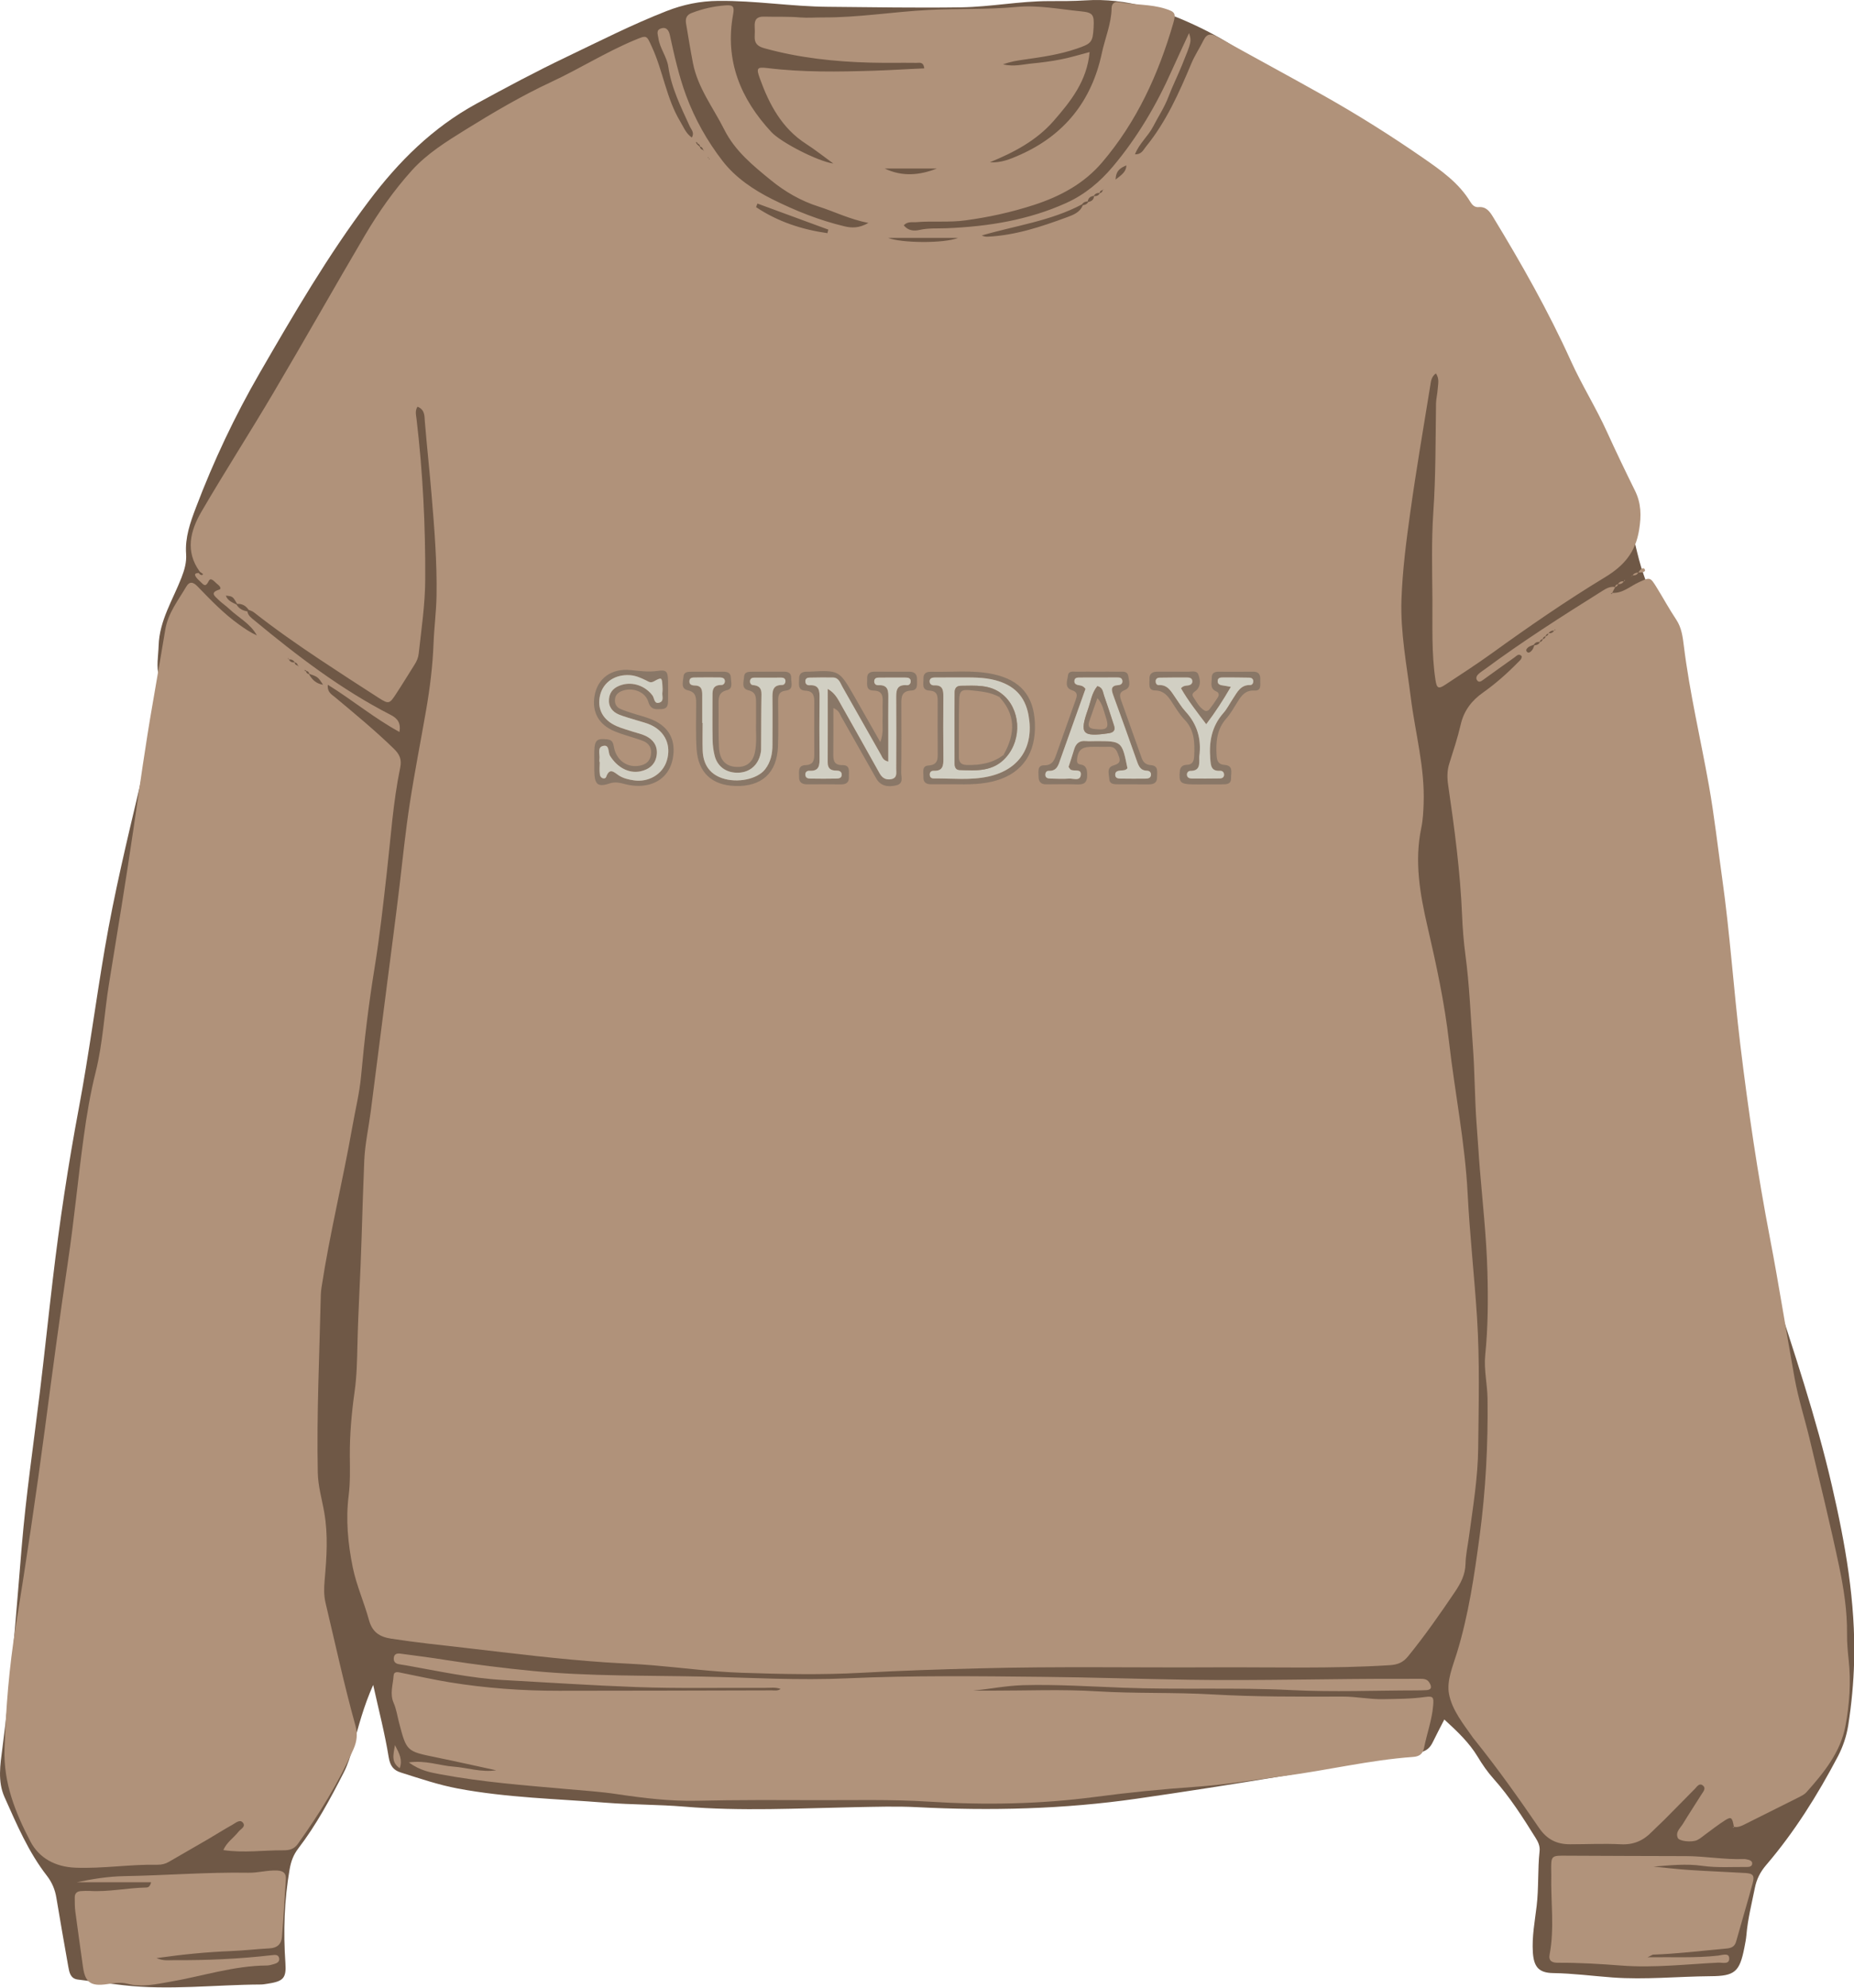 <?xml version="1.0" encoding="UTF-8"?><svg xmlns="http://www.w3.org/2000/svg" xmlns:xlink="http://www.w3.org/1999/xlink" height="187.1" preserveAspectRatio="xMidYMid meet" version="1.0" viewBox="0.0 0.0 174.5 187.1" width="174.5" zoomAndPan="magnify"><defs><clipPath id="a"><path d="M 0 0 L 174.531 0 L 174.531 187.078 L 0 187.078 Z M 0 0"/></clipPath><clipPath id="b"><path d="M 136 54 L 174.531 54 L 174.531 174 L 136 174 Z M 136 54"/></clipPath></defs><g><g clip-path="url(#a)" id="change1_1"><path d="M 135.941 161.859 C 135.516 162.691 135.176 163.328 134.863 163.977 C 134.59 164.539 134.254 164.848 133.555 164.973 C 124.715 166.539 115.863 168.039 106.98 169.316 C 100.133 170.301 93.23 170.469 86.32 170.113 C 84.367 170.012 82.418 170.078 80.465 170.113 C 75.109 170.219 69.758 170.508 64.398 170.062 C 61.957 169.859 59.496 169.887 57.055 169.695 C 52.398 169.328 47.711 169.223 43.102 168.359 C 41.27 168.016 39.504 167.41 37.73 166.852 C 37.023 166.629 36.715 166.219 36.582 165.398 C 36.223 163.184 35.656 161.008 35.125 158.605 C 34.223 160.621 33.723 162.547 33.211 164.465 C 32.988 165.305 32.734 166.117 32.336 166.887 C 31.074 169.355 29.762 171.797 28.07 174.004 C 27.613 174.602 27.387 175.223 27.258 175.969 C 26.75 178.898 26.66 181.828 26.863 184.789 C 26.961 186.215 26.664 186.504 25.211 186.727 C 24.984 186.762 24.762 186.805 24.535 186.805 C 20.227 186.828 15.918 187.367 11.609 186.871 C 10.176 186.707 8.738 186.527 7.309 186.336 C 6.617 186.242 6.523 185.652 6.426 185.117 C 6.047 182.973 5.668 180.828 5.312 178.676 C 5.188 177.891 4.902 177.199 4.418 176.574 C 2.668 174.324 1.57 171.723 0.422 169.156 C -0.234 167.688 0.023 166.098 0.223 164.578 C 1.047 158.27 1.516 151.934 2.043 145.598 C 2.449 140.754 3.156 135.945 3.742 131.125 C 4.176 127.566 4.547 123.996 4.969 120.434 C 5.605 115.023 6.418 109.641 7.426 104.277 C 8.363 99.285 9.016 94.234 9.875 89.223 C 10.75 84.117 11.957 79.082 13.152 74.047 C 13.895 70.902 14.316 67.707 14.988 64.555 C 15.043 64.301 15.047 64.004 14.977 63.754 C 14.691 62.762 14.898 61.773 14.93 60.777 C 15 58.418 16.27 56.469 17.082 54.371 C 17.367 53.633 17.57 52.938 17.516 52.137 C 17.406 50.602 17.906 49.184 18.441 47.777 C 20.105 43.395 22.094 39.172 24.441 35.113 C 27.648 29.566 30.867 24.035 34.73 18.91 C 37.52 15.203 40.719 12.012 44.848 9.758 C 47.637 8.234 50.438 6.738 53.305 5.367 C 56.418 3.879 59.492 2.312 62.711 1.051 C 64.297 0.43 65.883 0.098 67.602 0.082 C 71.062 0.047 74.48 0.613 77.93 0.641 C 82.105 0.676 86.285 0.754 90.465 0.691 C 93.23 0.648 95.969 0.105 98.746 0.102 C 99.883 0.102 101.02 0.109 102.152 0.035 C 106.043 -0.215 109.59 0.969 113.02 2.633 C 115.902 4.031 118.496 5.867 120.859 8.012 C 123.723 10.613 126.77 12.965 129.879 15.258 C 133.273 17.762 136.656 20.301 139.461 23.504 C 140.48 24.668 141.465 25.867 142.32 27.145 C 144.949 31.07 147.531 35.039 149.453 39.367 C 150.777 42.355 151.93 45.422 153.105 48.473 C 153.805 50.293 154.039 52.254 154.703 54.098 C 155.473 56.23 156.07 58.426 156.738 60.598 C 157.512 63.125 157.836 65.738 158.195 68.352 C 158.766 72.539 159.711 76.656 160.707 80.762 C 161.543 84.203 162.402 87.648 162.855 91.164 C 163.375 95.215 163.82 99.277 163.91 103.371 C 164.047 109.348 164.953 115.191 166.797 120.91 C 168.82 127.176 170.938 133.422 172.418 139.84 C 173.676 145.281 174.66 150.789 174.512 156.422 C 174.457 158.418 174.27 160.41 173.961 162.387 C 173.797 163.422 173.465 164.414 172.977 165.348 C 171.066 168.973 168.902 172.438 166.234 175.559 C 165.68 176.203 165.332 176.891 165.168 177.719 C 164.875 179.188 164.5 180.641 164.375 182.141 C 164.34 182.547 164.258 182.949 164.18 183.348 C 163.734 185.609 163.285 186.012 161.008 186.023 C 157.922 186.047 154.844 186.371 151.75 186.141 C 149.895 186.004 148.051 185.758 146.184 185.73 C 144.82 185.711 144.363 185.137 144.273 183.77 C 144.18 182.305 144.457 180.867 144.629 179.43 C 144.836 177.707 144.719 175.977 144.906 174.262 C 144.961 173.773 144.766 173.371 144.52 172.984 C 143.32 171.059 142.102 169.145 140.582 167.445 C 140.004 166.801 139.516 166.09 139.07 165.348 C 138.285 164.051 137.211 163.023 135.941 161.859" fill="#6f5846"/></g><g id="change2_2"><path d="M 106.02 15.57 C 105.488 15.785 105.023 16.047 105.004 16.902 C 105.566 16.461 105.992 16.184 106.02 15.57 Z M 83.27 15.863 C 84.926 16.656 86.559 16.5 88.18 15.863 C 86.543 15.863 84.906 15.863 83.27 15.863 Z M 83.59 22.391 C 84.785 22.883 88.871 22.934 90.176 22.391 C 87.832 22.391 85.758 22.391 83.59 22.391 Z M 77.879 21.949 C 77.906 21.84 77.934 21.727 77.961 21.613 C 75.738 20.797 73.512 19.977 71.289 19.16 C 71.246 19.273 71.207 19.387 71.164 19.5 C 73.199 20.863 75.465 21.605 77.879 21.949 Z M 103.785 17.914 C 103.824 17.871 103.867 17.832 103.91 17.789 C 103.863 17.824 103.812 17.859 103.766 17.895 C 103.617 17.93 103.52 18.012 103.492 18.164 C 103.258 18.152 103.07 18.227 102.949 18.438 C 102.637 18.477 102.43 18.629 102.379 18.957 C 102.156 18.965 101.969 19.043 101.844 19.234 C 98.891 20.809 95.574 21.238 92.406 22.164 C 92.605 22.262 92.781 22.289 92.957 22.281 C 95.574 22.156 98.023 21.336 100.445 20.441 C 100.992 20.238 101.66 19.996 101.91 19.32 C 102.129 19.293 102.312 19.215 102.426 19.012 C 102.734 18.957 102.945 18.805 102.973 18.465 C 103.203 18.473 103.402 18.41 103.512 18.184 C 103.66 18.152 103.758 18.07 103.785 17.914 Z M 66.145 14.105 C 66.188 14.141 66.23 14.18 66.277 14.219 C 66.242 14.172 66.207 14.121 66.176 14.074 C 66.137 13.93 66.051 13.832 65.902 13.801 C 65.879 13.652 65.793 13.559 65.656 13.504 C 65.629 13.395 65.574 13.359 65.492 13.391 C 65.523 13.449 65.559 13.508 65.594 13.566 C 65.688 13.652 65.781 13.738 65.875 13.824 C 65.91 13.973 65.992 14.07 66.145 14.105 Z M 27.988 62.641 C 28.035 62.672 28.086 62.707 28.133 62.742 C 28.098 62.695 28.059 62.648 28.023 62.605 C 27.98 62.457 27.879 62.379 27.734 62.344 C 27.613 62.125 27.422 62.055 27.184 62.078 C 27.176 62.043 27.172 62.004 27.152 61.977 C 27.141 61.961 27.102 61.961 27.074 61.953 C 27.113 61.996 27.148 62.035 27.184 62.074 C 27.297 62.297 27.488 62.375 27.727 62.355 C 27.742 62.512 27.844 62.598 27.988 62.641 Z M 28.805 63.184 C 28.828 63.34 28.926 63.426 29.078 63.453 C 29.359 63.945 29.707 64.344 30.41 64.457 C 29.922 63.719 29.922 63.719 29.105 63.426 C 29.082 63.27 28.984 63.184 28.836 63.152 C 28.781 63.117 28.73 63.086 28.68 63.051 C 28.656 63.137 28.699 63.18 28.805 63.184 Z M 66.711 14.895 C 66.754 15.008 66.789 15.023 66.797 14.945 C 66.797 14.938 66.73 14.922 66.695 14.91 C 66.68 14.785 66.652 14.762 66.617 14.836 C 66.613 14.84 66.68 14.875 66.711 14.895 Z M 23.285 57.551 C 23.344 57.949 23.66 58.164 23.934 58.391 C 27.961 61.727 32.102 64.898 36.777 67.297 C 37.414 67.625 37.742 68.047 37.598 68.902 C 35.219 67.605 33.203 65.914 30.855 64.457 C 30.789 65.168 31.219 65.367 31.531 65.629 C 33.41 67.203 35.305 68.758 37.062 70.473 C 37.598 70.992 37.832 71.465 37.668 72.258 C 36.996 75.504 36.785 78.812 36.41 82.102 C 36.07 85.121 35.738 88.141 35.25 91.141 C 34.703 94.496 34.297 97.875 33.988 101.262 C 33.84 102.891 33.441 104.48 33.16 106.086 C 32.273 111.137 31.035 116.117 30.262 121.188 C 30.23 121.414 30.199 121.641 30.195 121.867 C 30.07 127.449 29.797 133.031 29.91 138.621 C 29.934 139.902 30.305 141.129 30.52 142.375 C 30.895 144.512 30.742 146.633 30.555 148.754 C 30.492 149.488 30.473 150.18 30.645 150.902 C 31.562 154.746 32.391 158.609 33.449 162.414 C 33.672 163.207 33.602 163.91 33.273 164.645 C 31.863 167.816 30.051 170.742 28.039 173.562 C 27.66 174.094 27.199 174.176 26.637 174.172 C 24.789 174.16 22.949 174.438 21.023 174.152 C 21.32 173.434 21.988 173.004 22.453 172.418 C 22.652 172.164 23.176 171.941 22.855 171.562 C 22.57 171.227 22.18 171.598 21.883 171.762 C 21.051 172.227 20.246 172.738 19.422 173.219 C 18.246 173.906 17.066 174.582 15.887 175.262 C 15.562 175.449 15.219 175.535 14.844 175.531 C 12.258 175.48 9.688 175.91 7.094 175.809 C 5.199 175.734 3.676 174.906 2.852 173.324 C 1.449 170.629 0.324 167.844 0.426 164.645 C 0.551 160.777 0.859 156.957 1.473 153.137 C 2.477 146.914 3.41 140.68 4.234 134.43 C 4.922 129.211 5.617 124 6.391 118.797 C 6.973 114.895 7.336 110.961 7.875 107.055 C 8.156 104.988 8.5 102.918 9.008 100.898 C 9.691 98.152 9.812 95.336 10.266 92.562 C 11.055 87.727 11.848 82.895 12.559 78.047 C 13.137 74.098 13.684 70.145 14.371 66.215 C 14.777 63.891 15.168 61.562 15.562 59.238 C 15.82 57.707 16.77 56.52 17.523 55.234 C 17.852 54.672 18.207 54.801 18.598 55.207 C 19.832 56.48 21.055 57.762 22.508 58.797 C 23.035 59.176 23.574 59.543 24.18 59.812 C 23.559 58.688 22.438 58.137 21.57 57.312 C 21.242 57 20.852 56.754 20.535 56.43 C 20.242 56.133 19.715 55.789 20.617 55.508 C 20.914 55.418 20.637 55.117 20.477 55 C 20.219 54.816 19.855 54.266 19.645 54.695 C 19.355 55.281 19.199 55.09 18.91 54.805 C 18.719 54.617 18.488 54.434 18.383 54.199 C 18.273 53.957 18.535 53.953 18.707 53.934 C 18.781 54.051 18.871 54.145 19.023 54.129 C 19.059 54.125 19.082 54.066 19.113 54.035 C 19.008 53.961 18.906 53.887 18.805 53.816 C 17.402 51.891 17.918 49.949 18.965 48.156 C 21.16 44.391 23.523 40.723 25.738 36.969 C 28.648 32.043 31.457 27.059 34.359 22.129 C 35.629 19.977 37.074 17.922 38.742 16.066 C 40.172 14.473 42.012 13.328 43.824 12.203 C 46.445 10.578 49.105 9.012 51.91 7.703 C 54.543 6.477 57.012 4.914 59.699 3.789 C 60.91 3.285 60.84 3.289 61.367 4.438 C 62.41 6.707 62.715 9.254 64.016 11.422 C 64.336 11.953 64.551 12.559 65.117 12.949 C 65.387 12.484 65.062 12.203 64.926 11.902 C 64.098 10.086 63.195 8.301 62.902 6.285 C 62.766 5.336 62.102 4.555 61.969 3.594 C 61.918 3.238 61.723 2.832 62.219 2.676 C 62.754 2.5 62.961 2.902 63.051 3.32 C 63.469 5.23 63.891 7.133 64.57 8.973 C 65.395 11.207 66.559 13.27 68 15.141 C 69.234 16.742 70.945 17.883 72.723 18.77 C 74.871 19.84 77.113 20.738 79.469 21.301 C 80.148 21.461 80.801 21.504 81.738 20.988 C 79.941 20.633 78.547 19.922 77.078 19.453 C 75.395 18.922 73.898 18.055 72.57 16.973 C 70.891 15.602 69.18 14.219 68.172 12.203 C 67.137 10.145 65.68 8.281 65.223 5.949 C 64.98 4.703 64.781 3.449 64.57 2.199 C 64.5 1.758 64.605 1.414 65.09 1.227 C 66.113 0.832 67.176 0.586 68.262 0.508 C 69.016 0.449 69.137 0.617 69 1.355 C 68.207 5.699 69.695 9.301 72.605 12.434 C 73.508 13.406 76.965 15.184 78.434 15.395 C 77.461 14.688 76.711 14.086 75.902 13.566 C 73.586 12.086 72.395 9.824 71.504 7.348 C 71.164 6.406 71.266 6.293 72.207 6.406 C 75.555 6.816 78.918 6.762 82.273 6.656 C 83.832 6.609 85.406 6.5 86.992 6.438 C 86.918 5.777 86.52 5.922 86.25 5.918 C 84.797 5.898 83.34 5.934 81.891 5.895 C 78.527 5.805 75.199 5.445 71.945 4.543 C 71.305 4.367 71 4.078 71.031 3.426 C 71.047 3.109 71.047 2.789 71.031 2.473 C 70.996 1.852 71.25 1.547 71.902 1.566 C 73.035 1.598 74.176 1.543 75.305 1.641 C 76.035 1.699 76.746 1.637 77.465 1.641 C 80.785 1.66 84.062 1.109 87.371 0.938 C 90.141 0.793 92.918 0.918 95.668 0.656 C 97.738 0.461 99.719 0.871 101.734 1.066 C 102.891 1.18 102.992 1.395 102.93 2.582 C 102.855 3.977 102.727 4.105 101.363 4.574 C 99.723 5.141 98.016 5.379 96.312 5.621 C 95.73 5.707 95.16 5.785 94.398 6.062 C 95.465 6.301 96.301 6.051 97.152 5.973 C 98.055 5.887 98.957 5.766 99.844 5.594 C 100.719 5.426 101.574 5.156 102.555 4.902 C 102.309 7.637 100.766 9.547 99.168 11.383 C 97.559 13.227 95.426 14.352 93.168 15.273 C 94.203 15.352 95.102 14.973 95.984 14.582 C 100.191 12.719 102.75 9.492 103.703 5.016 C 104.004 3.598 104.602 2.242 104.625 0.766 C 104.633 0.285 104.961 0.125 105.367 0.203 C 106.793 0.477 108.273 0.379 109.672 0.82 C 110.598 1.113 110.699 1.246 110.43 2.18 C 109.039 6.98 106.996 11.461 103.727 15.293 C 102.031 17.281 99.805 18.48 97.348 19.281 C 95.227 19.973 93.066 20.449 90.852 20.746 C 89.309 20.957 87.77 20.781 86.23 20.914 C 85.848 20.945 85.422 20.82 85.062 21.211 C 85.492 21.738 86.039 21.758 86.559 21.641 C 87.414 21.453 88.273 21.52 89.133 21.484 C 93.012 21.32 96.785 20.723 100.367 19.102 C 102.117 18.305 103.516 17.133 104.727 15.699 C 107.055 12.938 108.867 9.852 110.328 6.555 C 110.82 5.453 111.34 4.363 111.914 3.117 C 112.152 3.891 112.16 3.895 111.25 6.133 C 110.84 7.141 110.352 8.117 109.965 9.137 C 109.59 10.121 109.008 10.992 108.531 11.918 C 108.066 12.816 107.234 13.492 106.824 14.523 C 107.453 14.547 107.605 14.113 107.844 13.82 C 109.762 11.469 110.98 8.727 112.137 5.961 C 112.457 5.199 112.918 4.523 113.277 3.789 C 113.598 3.133 114.004 3.145 114.598 3.477 C 117.926 5.336 121.285 7.141 124.609 9.012 C 127.812 10.816 130.926 12.777 133.949 14.871 C 135.621 16.031 137.312 17.211 138.398 19.016 C 138.574 19.301 138.805 19.527 139.16 19.496 C 139.883 19.434 140.215 19.91 140.531 20.43 C 143.199 24.816 145.73 29.285 147.848 33.965 C 148.879 36.246 150.215 38.367 151.246 40.645 C 152.094 42.504 152.977 44.348 153.883 46.18 C 154.477 47.375 154.488 48.547 154.277 49.867 C 153.938 51.973 152.875 53.242 151.055 54.344 C 147.41 56.555 143.891 58.984 140.43 61.484 C 138.992 62.523 137.504 63.48 136.027 64.457 C 135.379 64.887 135.227 64.789 135.105 63.988 C 134.723 61.461 134.84 58.91 134.82 56.371 C 134.797 53.645 134.723 50.91 134.906 48.195 C 135.141 44.789 135.109 41.391 135.16 37.984 C 135.168 37.535 135.289 37.086 135.316 36.637 C 135.344 36.164 135.504 35.668 135.148 35.148 C 134.715 35.469 134.684 35.887 134.625 36.258 C 133.98 40.242 133.297 44.219 132.738 48.215 C 132.355 50.949 132 53.707 131.906 56.465 C 131.805 59.551 132.398 62.602 132.785 65.664 C 133.199 68.988 134.121 72.25 133.992 75.645 C 133.965 76.418 133.93 77.18 133.77 77.941 C 133.113 81.09 133.648 84.152 134.359 87.23 C 135.188 90.809 135.965 94.41 136.383 98.062 C 136.93 102.836 137.891 107.559 138.137 112.371 C 138.336 116.262 138.77 120.141 139.02 124.031 C 139.281 128.125 139.172 132.203 139.129 136.285 C 139.102 139.094 138.633 141.887 138.258 144.672 C 138.141 145.523 137.953 146.379 137.934 147.234 C 137.906 148.246 137.48 149.043 136.938 149.848 C 135.539 151.922 134.113 153.965 132.535 155.906 C 132.059 156.496 131.551 156.699 130.812 156.746 C 125.367 157.094 119.914 156.922 114.469 156.949 C 107.02 156.992 99.566 156.848 92.121 157.047 C 88.457 157.141 84.785 157.258 81.117 157.461 C 77.359 157.672 73.578 157.59 69.809 157.461 C 67.008 157.367 64.219 156.988 61.418 156.754 C 59.926 156.629 58.43 156.578 56.938 156.477 C 52.594 156.184 48.281 155.637 43.961 155.137 C 41.578 154.863 39.191 154.617 36.816 154.25 C 35.707 154.078 35.035 153.625 34.723 152.484 C 34.27 150.824 33.551 149.238 33.203 147.543 C 32.75 145.305 32.531 143.07 32.816 140.781 C 32.969 139.57 32.938 138.332 32.926 137.105 C 32.91 135.055 33.09 133.027 33.375 131 C 33.578 129.562 33.609 128.098 33.641 126.656 C 33.715 123.297 33.934 119.941 34.031 116.586 C 34.102 114.137 34.188 111.684 34.285 109.238 C 34.352 107.703 34.691 106.184 34.891 104.652 C 35.426 100.52 35.953 96.379 36.48 92.242 C 36.859 89.277 37.258 86.312 37.609 83.34 C 37.91 80.773 38.172 78.211 38.566 75.652 C 39.02 72.691 39.602 69.754 40.113 66.805 C 40.469 64.746 40.723 62.676 40.805 60.59 C 40.859 59.094 41.059 57.609 41.086 56.109 C 41.141 52.922 40.887 49.766 40.621 46.598 C 40.43 44.293 40.176 41.992 39.988 39.688 C 39.941 39.16 40.012 38.578 39.297 38.281 C 39.051 38.652 39.156 39.055 39.203 39.43 C 39.797 44.434 40.047 49.461 40.023 54.5 C 40.016 56.871 39.664 59.203 39.406 61.547 C 39.363 61.918 39.219 62.246 39.023 62.555 C 38.441 63.477 37.875 64.41 37.277 65.32 C 36.668 66.258 36.586 66.293 35.676 65.715 C 33.801 64.52 31.941 63.297 30.086 62.07 C 27.969 60.664 25.887 59.203 23.887 57.633 C 23.75 57.523 23.562 57.477 23.398 57.402 C 23.141 57.023 22.789 56.816 22.32 56.844 C 21.906 56.137 21.906 56.137 21.254 56.066 C 21.434 56.559 21.871 56.711 22.266 56.91 C 22.496 57.305 22.855 57.48 23.285 57.551" fill="#b0927a"/></g><g clip-path="url(#b)" id="change2_1"><path d="M 145.207 60.172 C 145.352 60.137 145.449 60.051 145.48 59.898 C 145.633 59.863 145.723 59.77 145.742 59.613 C 145.973 59.625 146.164 59.559 146.285 59.344 C 146.414 59.301 146.438 59.266 146.344 59.246 C 146.336 59.246 146.316 59.32 146.301 59.359 C 146.07 59.348 145.871 59.406 145.754 59.629 C 145.609 59.66 145.512 59.742 145.469 59.891 C 145.324 59.926 145.227 60.012 145.199 60.164 C 145.047 60.191 144.949 60.273 144.922 60.434 C 144.684 60.398 144.492 60.477 144.367 60.688 C 144.207 60.754 144.039 60.801 143.895 60.891 C 143.75 60.98 143.582 61.168 143.68 61.309 C 143.859 61.566 144.066 61.359 144.195 61.207 C 144.305 61.082 144.348 60.902 144.414 60.746 C 144.641 60.73 144.828 60.66 144.934 60.445 C 145.074 60.402 145.172 60.316 145.207 60.172 Z M 163.199 171.969 C 163.039 171.07 162.949 170.984 162.383 171.336 C 161.73 171.746 161.125 172.23 160.5 172.684 C 160.242 172.867 160.004 173.094 159.719 173.219 C 159.195 173.449 158.047 173.316 157.914 173.004 C 157.676 172.445 158.152 172.086 158.395 171.684 C 158.961 170.75 159.562 169.844 160.141 168.918 C 160.301 168.66 160.605 168.348 160.281 168.078 C 159.938 167.793 159.719 168.188 159.512 168.398 C 158.551 169.363 157.602 170.34 156.641 171.305 C 156.254 171.691 155.844 172.055 155.465 172.441 C 154.664 173.27 153.742 173.668 152.551 173.605 C 150.965 173.523 149.371 173.605 147.781 173.605 C 146.531 173.605 145.613 173.172 144.844 172.047 C 142.926 169.238 140.953 166.461 138.82 163.805 C 138.766 163.734 138.703 163.668 138.652 163.594 C 137.738 162.285 136.664 160.98 136.379 159.441 C 136.152 158.199 136.738 156.855 137.121 155.605 C 138.23 151.988 138.77 148.277 139.27 144.535 C 139.84 140.246 140.062 135.961 140.008 131.645 C 139.988 130.277 139.656 128.926 139.789 127.57 C 140.055 124.945 140.07 122.32 139.996 119.691 C 139.906 116.473 139.551 113.273 139.285 110.066 C 139.172 108.711 139.102 107.352 138.992 105.996 C 138.797 103.512 138.816 101.008 138.629 98.52 C 138.414 95.625 138.309 92.727 137.922 89.848 C 137.762 88.637 137.664 87.41 137.613 86.188 C 137.445 82.059 136.895 77.973 136.301 73.891 C 136.199 73.203 136.199 72.543 136.41 71.871 C 136.793 70.66 137.195 69.449 137.48 68.215 C 137.781 66.895 138.512 65.945 139.594 65.184 C 140.781 64.344 141.867 63.379 142.887 62.336 C 143.039 62.176 143.242 62.047 143.223 61.77 C 142.945 61.465 142.742 61.746 142.543 61.883 C 141.543 62.59 140.551 63.309 139.555 64.023 C 139.41 64.129 139.23 64.246 139.074 64.094 C 138.871 63.895 138.957 63.652 139.117 63.488 C 139.305 63.293 139.543 63.152 139.762 62.992 C 143.27 60.398 146.938 58.051 150.633 55.738 C 151.055 55.477 151.465 55.168 152.012 55.254 C 152.012 55.254 152.02 55.262 152.02 55.262 C 151.93 55.441 151.836 55.621 151.742 55.805 C 151.613 55.855 151.602 55.898 151.703 55.922 C 151.711 55.922 151.734 55.848 151.746 55.809 C 152.73 55.863 153.426 55.188 154.234 54.816 C 155.305 54.324 155.305 54.289 155.934 55.309 C 156.555 56.312 157.117 57.352 157.773 58.332 C 158.277 59.094 158.379 59.953 158.484 60.793 C 159.031 65.211 160.059 69.535 160.84 73.91 C 161.355 76.809 161.68 79.738 162.09 82.652 C 162.824 87.859 163.168 93.105 163.797 98.324 C 164.535 104.438 165.434 110.531 166.598 116.59 C 167.434 120.945 168.117 125.344 168.906 129.711 C 169.258 131.672 169.879 133.582 170.34 135.52 C 171.281 139.492 172.262 143.457 173.102 147.449 C 173.535 149.527 173.867 151.645 173.844 153.789 C 173.836 154.605 173.906 155.414 173.996 156.23 C 174.227 158.316 174.074 160.426 173.695 162.461 C 173.234 164.938 171.66 166.879 170.012 168.719 C 169.809 168.941 169.492 169.082 169.211 169.227 C 167.555 170.062 165.887 170.891 164.223 171.723 C 163.898 171.887 163.57 172.047 163.188 171.957 L 163.199 171.969" fill="#b0927a"/></g><g id="change3_1"><path d="M 91.582 159.145 C 92.16 159.145 92.734 159.141 93.312 159.145 C 96.629 159.148 99.953 159.004 103.254 159.207 C 106.883 159.43 110.516 159.289 114.137 159.5 C 118.223 159.734 122.305 159.711 126.387 159.703 C 127.664 159.699 128.91 159.973 130.188 159.945 C 131.504 159.922 132.812 159.926 134.121 159.742 C 134.91 159.637 134.953 159.762 134.891 160.535 C 134.781 161.902 134.297 163.188 134.035 164.523 C 133.918 165.113 133.582 165.34 133 165.383 C 128.922 165.676 124.945 166.641 120.902 167.172 C 118.117 167.539 115.348 168 112.539 168.195 C 109.379 168.414 106.223 168.73 103.074 169.148 C 97.891 169.832 92.688 169.926 87.457 169.594 C 83.883 169.363 80.285 169.465 76.699 169.453 C 73.02 169.441 69.34 169.422 65.664 169.508 C 63.105 169.566 60.594 169.262 58.082 168.887 C 56.512 168.648 54.93 168.555 53.352 168.41 C 49.383 168.055 45.402 167.758 41.477 167.023 C 40.535 166.848 39.547 166.684 38.48 165.898 C 40.098 165.68 41.359 166.199 42.652 166.293 C 43.996 166.395 45.305 166.855 46.699 166.641 C 44.809 166.234 42.926 165.805 41.031 165.418 C 38.266 164.852 38.266 164.867 37.555 162.137 C 37.395 161.52 37.301 160.875 37.051 160.301 C 36.672 159.434 36.988 158.605 37.043 157.766 C 37.07 157.281 37.457 157.402 37.77 157.465 C 39.281 157.766 40.785 158.105 42.305 158.355 C 45.711 158.91 49.145 159.16 52.598 159.156 C 59.273 159.152 65.949 159.137 72.625 159.117 C 72.891 159.117 73.172 159.191 73.477 158.984 C 72.965 158.797 72.48 158.887 72.008 158.883 C 67.965 158.859 63.922 158.953 59.883 158.805 C 55.719 158.652 51.559 158.375 47.398 158.145 C 44.246 157.969 41.211 157.289 38.137 156.75 C 37.91 156.711 37.684 156.688 37.465 156.637 C 37.148 156.559 37.023 156.328 37.07 156.023 C 37.121 155.668 37.398 155.621 37.684 155.66 C 39.121 155.852 40.559 156.031 41.988 156.262 C 44.719 156.691 47.461 157.035 50.215 157.297 C 55.508 157.801 60.812 157.703 66.117 157.82 C 70.656 157.922 75.199 158.191 79.727 157.984 C 85.855 157.707 91.98 157.781 98.105 157.844 C 102.688 157.887 107.27 158.047 111.855 158.117 C 118.613 158.223 125.371 158.008 132.133 158.031 C 132.633 158.031 133.129 158.027 133.629 158.027 C 133.949 158.027 134.285 158.031 134.492 158.328 C 134.59 158.469 134.688 158.648 134.684 158.809 C 134.676 159.012 134.469 159.082 134.281 159.094 C 133.965 159.109 133.648 159.121 133.328 159.121 C 129.426 159.125 125.512 159.289 121.613 159.094 C 116.301 158.824 110.988 159.07 105.684 158.867 C 102.559 158.75 99.434 158.543 96.301 158.629 C 94.723 158.672 93.164 158.988 91.582 159.145" fill="#b1937b"/></g><g id="change3_2"><path d="M 155.629 175.707 C 156.742 175.812 157.852 175.949 158.969 176.023 C 160.73 176.141 162.496 176.203 164.262 176.309 C 164.996 176.352 165.156 176.539 164.965 177.258 C 164.469 179.098 163.918 180.922 163.406 182.758 C 163.23 183.379 162.762 183.402 162.238 183.445 C 160.031 183.641 157.828 183.918 155.609 183.992 C 155.527 183.992 155.449 184.062 155.07 184.242 C 157.48 184.207 159.59 184.324 161.699 184.086 C 162.086 184.043 162.699 183.809 162.75 184.277 C 162.828 184.969 162.121 184.727 161.73 184.746 C 158.699 184.895 155.668 185.254 152.625 185.023 C 150.637 184.871 148.648 184.746 146.648 184.758 C 146.117 184.762 145.73 184.613 145.852 183.977 C 146.32 181.496 145.953 178.996 146.008 176.504 C 146.008 176.414 146.004 176.32 146.004 176.23 C 145.977 174.629 145.977 174.664 147.531 174.68 C 151.254 174.707 154.977 174.703 158.699 174.719 C 160.512 174.727 162.312 175.062 164.129 174.996 C 164.266 174.992 164.398 175.027 164.531 175.055 C 164.723 175.09 164.91 175.203 164.918 175.387 C 164.934 175.672 164.684 175.742 164.449 175.742 C 163.047 175.727 161.637 175.832 160.238 175.637 C 158.703 175.414 157.172 175.586 155.629 175.707" fill="#b1937b"/></g><g id="change3_3"><path d="M 14.223 177.18 C 11.836 177.18 9.531 177.18 7.223 177.18 C 8.703 176.871 10.172 176.633 11.676 176.605 C 15.578 176.539 19.469 176.219 23.375 176.285 C 24.277 176.305 25.168 176.031 26.086 176.074 C 26.648 176.102 26.941 176.316 26.906 176.891 C 26.789 178.703 26.684 180.512 26.539 182.32 C 26.484 182.992 26.098 183.367 25.375 183.402 C 24.156 183.469 22.938 183.609 21.715 183.66 C 19.461 183.746 17.223 183.969 14.727 184.32 C 15.402 184.598 15.844 184.512 16.27 184.516 C 19.402 184.535 22.523 184.402 25.637 184.039 C 25.906 184.008 26.219 183.98 26.277 184.348 C 26.328 184.691 26.043 184.805 25.781 184.883 C 25.562 184.949 25.336 185.012 25.113 185.016 C 21.996 185.035 19.043 186.027 16.008 186.547 C 14.664 186.773 13.359 187.098 11.977 186.73 C 11.375 186.574 10.715 186.676 10.082 186.77 C 8.516 187 8 186.602 7.801 185.086 C 7.57 183.379 7.316 181.676 7.094 179.969 C 7.031 179.52 7.039 179.062 7.035 178.609 C 7.031 178.227 7.25 178.027 7.625 178.012 C 7.898 177.996 8.172 177.98 8.441 177.996 C 10.219 178.105 11.965 177.711 13.734 177.676 C 13.898 177.676 14.098 177.66 14.223 177.18" fill="#b1937b"/></g><g id="change3_4"><path d="M 37.176 164.273 C 37.609 165.109 37.898 165.652 37.621 166.445 C 36.828 165.895 37 165.25 37.176 164.273" fill="#b1937b"/></g><g id="change2_3"><path d="M 154.203 53.898 C 154.277 53.801 154.336 53.68 154.43 53.605 C 154.559 53.508 154.75 53.395 154.824 53.645 C 154.867 53.777 154.699 53.852 154.574 53.871 C 154.449 53.895 154.32 53.887 154.195 53.891 L 154.203 53.898" fill="#b0927a"/></g><g id="change2_4"><path d="M 152.828 54.707 C 152.719 54.938 152.52 54.992 152.289 54.984 L 152.289 54.988 C 152.406 54.762 152.605 54.707 152.84 54.723 L 152.828 54.707" fill="#b0927a"/></g><g id="change2_5"><path d="M 153.66 54.176 C 153.781 53.965 153.977 53.902 154.203 53.898 L 154.195 53.891 C 154.086 54.133 153.875 54.168 153.645 54.16 L 153.66 54.176" fill="#b0927a"/></g><g id="change2_6"><path d="M 152.289 54.984 C 152.262 55.137 152.16 55.219 152.02 55.262 C 152.02 55.262 152.012 55.254 152.012 55.254 C 152.035 55.094 152.145 55.02 152.289 54.988 L 152.289 54.984" fill="#b0927a"/></g><g id="change2_7"><path d="M 152.84 54.723 C 152.859 54.684 152.887 54.605 152.891 54.605 C 152.988 54.637 152.969 54.672 152.828 54.707 L 152.84 54.723" fill="#b0927a"/></g><g id="change2_8"><path d="M 153.645 54.16 C 153.613 54.199 153.578 54.238 153.547 54.277 C 153.551 54.254 153.551 54.223 153.566 54.211 C 153.594 54.191 153.629 54.188 153.66 54.176 C 153.66 54.176 153.645 54.16 153.645 54.16" fill="#b0927a"/></g><g id="change2_9"><path d="M 163.188 171.957 C 163.176 171.992 163.16 172.062 163.152 172.059 C 163.066 172.051 163.078 172.012 163.199 171.969 L 163.188 171.957" fill="#b0927a"/></g><g id="change4_1"><path d="M 77.906 64.848 C 78.609 65.242 78.871 65.824 79.18 66.371 C 80.387 68.504 81.59 70.641 82.781 72.781 C 83.035 73.242 83.383 73.441 83.895 73.34 C 84.477 73.223 84.348 72.734 84.352 72.355 C 84.363 70.176 84.367 67.996 84.352 65.82 C 84.348 65.094 84.32 64.41 85.363 64.5 C 85.559 64.516 85.703 64.367 85.715 64.164 C 85.734 63.863 85.512 63.781 85.277 63.781 C 84.414 63.773 83.551 63.777 82.691 63.785 C 82.508 63.785 82.32 63.844 82.289 64.066 C 82.25 64.348 82.422 64.516 82.672 64.5 C 83.637 64.449 83.617 65.082 83.609 65.758 C 83.594 66.848 83.605 67.938 83.605 69.023 C 83.605 69.902 83.605 70.781 83.605 71.691 C 83.102 71.574 83.047 71.277 82.918 71.055 C 81.707 68.926 80.504 66.789 79.293 64.66 C 79.078 64.277 78.953 63.777 78.379 63.773 C 77.652 63.766 76.926 63.77 76.199 63.785 C 76.023 63.789 75.832 63.836 75.805 64.066 C 75.77 64.352 75.938 64.52 76.184 64.504 C 77.133 64.445 77.145 65.047 77.137 65.734 C 77.117 67.598 77.117 69.457 77.137 71.32 C 77.145 72.008 77.133 72.609 76.188 72.555 C 75.941 72.539 75.754 72.699 75.805 72.988 C 75.855 73.281 76.113 73.285 76.332 73.289 C 77.102 73.301 77.875 73.305 78.645 73.289 C 78.906 73.285 79.234 73.289 79.223 72.898 C 79.215 72.617 78.973 72.535 78.738 72.539 C 78.195 72.543 77.898 72.352 77.902 71.75 C 77.914 69.449 77.906 67.148 77.906 64.848 Z M 78.438 66.652 C 78.438 68.168 78.449 69.574 78.43 70.98 C 78.422 71.598 78.508 72.031 79.289 72.02 C 80.086 72.012 79.867 72.668 79.895 73.129 C 79.926 73.66 79.637 73.844 79.137 73.836 C 78.094 73.82 77.047 73.824 76.004 73.832 C 75.527 73.836 75.199 73.68 75.211 73.145 C 75.219 72.664 75.062 72.047 75.824 72.02 C 76.617 71.992 76.645 71.488 76.641 70.902 C 76.633 69.312 76.633 67.723 76.641 66.133 C 76.645 65.543 76.582 65.055 75.809 65.016 C 75.039 64.977 75.219 64.359 75.211 63.887 C 75.207 63.328 75.566 63.211 76.027 63.227 C 76.074 63.23 76.121 63.227 76.164 63.227 C 78.98 63.078 78.984 63.078 80.383 65.504 C 81.172 66.879 81.949 68.258 82.855 69.855 C 83.184 68.992 83.039 68.328 83.066 67.691 C 83.094 67.148 83.051 66.602 83.078 66.059 C 83.102 65.434 82.98 65.016 82.215 65.004 C 81.438 64.988 81.641 64.344 81.617 63.875 C 81.59 63.309 81.957 63.219 82.418 63.223 C 83.465 63.234 84.508 63.234 85.555 63.227 C 86.055 63.223 86.324 63.434 86.309 63.953 C 86.293 64.387 86.441 64.973 85.773 65 C 84.836 65.043 84.828 65.633 84.832 66.312 C 84.844 68.449 84.852 70.582 84.82 72.719 C 84.816 73.156 85.086 73.766 84.324 73.934 C 83.465 74.125 82.848 73.934 82.465 73.266 C 81.359 71.336 80.281 69.391 79.18 67.461 C 79.027 67.195 78.965 66.859 78.438 66.652" fill="#897767"/></g><g id="change4_2"><path d="M 66.094 68.051 C 66.105 68.051 66.121 68.051 66.133 68.051 C 66.133 68.914 66.109 69.777 66.137 70.641 C 66.18 71.891 66.738 72.824 67.957 73.246 C 69.395 73.742 71.277 73.352 72.008 72.422 C 72.531 71.75 72.707 70.957 72.703 70.117 C 72.703 68.664 72.723 67.211 72.703 65.758 C 72.695 65.078 72.695 64.469 73.625 64.477 C 73.816 64.477 73.938 64.285 73.926 64.094 C 73.918 63.879 73.754 63.785 73.555 63.785 C 72.695 63.781 71.832 63.781 70.969 63.789 C 70.781 63.789 70.617 63.871 70.594 64.094 C 70.574 64.297 70.676 64.473 70.871 64.488 C 71.406 64.535 71.68 64.75 71.672 65.336 C 71.641 67.062 71.652 68.789 71.637 70.516 C 71.637 70.738 71.586 70.965 71.523 71.18 C 71.215 72.176 70.418 72.75 69.375 72.738 C 68.328 72.727 67.527 72.152 67.266 71.145 C 67.145 70.664 67.078 70.16 67.07 69.664 C 67.043 68.348 67.059 67.031 67.059 65.715 C 67.059 65.113 66.984 64.469 67.898 64.48 C 68.098 64.484 68.234 64.301 68.227 64.113 C 68.219 63.82 67.969 63.773 67.738 63.77 C 66.969 63.762 66.195 63.762 65.426 63.773 C 65.211 63.777 64.938 63.766 64.895 64.066 C 64.84 64.449 65.125 64.523 65.406 64.527 C 66.059 64.539 66.098 64.977 66.094 65.461 C 66.094 66.324 66.094 67.188 66.094 68.051 Z M 71.16 68.125 C 71.16 67.383 71.16 66.793 71.16 66.203 C 71.16 65.648 71.18 65.148 70.426 64.973 C 69.746 64.809 70.008 64.156 70.035 63.699 C 70.066 63.203 70.508 63.234 70.867 63.23 C 71.82 63.223 72.777 63.23 73.73 63.223 C 74.137 63.223 74.48 63.312 74.465 63.801 C 74.453 64.254 74.738 64.91 73.984 65.004 C 73.277 65.086 73.234 65.5 73.238 66.039 C 73.246 67.445 73.277 68.855 73.223 70.262 C 73.133 72.766 71.684 74.074 69.18 73.984 C 67.004 73.91 65.719 72.73 65.566 70.531 C 65.469 69.129 65.527 67.715 65.523 66.309 C 65.52 65.703 65.551 65.156 64.723 64.973 C 64.043 64.82 64.297 64.164 64.328 63.703 C 64.363 63.211 64.797 63.23 65.16 63.23 C 66.113 63.223 67.07 63.23 68.023 63.227 C 68.422 63.223 68.777 63.297 68.789 63.781 C 68.797 64.211 69.023 64.816 68.441 64.961 C 67.641 65.152 67.621 65.672 67.629 66.293 C 67.648 67.652 67.598 69.02 67.672 70.379 C 67.742 71.574 68.32 72.145 69.309 72.191 C 70.238 72.234 70.848 71.773 71.051 70.828 C 71.254 69.887 71.129 68.926 71.16 68.125" fill="#897767"/></g><g id="change4_3"><path d="M 56.418 71.715 C 56.43 71.715 56.441 71.715 56.449 71.715 C 56.449 72.121 56.402 72.539 56.465 72.938 C 56.516 73.277 56.957 73.387 57.047 73.141 C 57.379 72.223 57.789 72.688 58.23 72.984 C 58.656 73.266 59.152 73.379 59.641 73.453 C 61.051 73.668 62.367 72.879 62.758 71.609 C 63.199 70.18 62.621 68.863 61.238 68.234 C 60.832 68.047 60.383 67.949 59.953 67.812 C 59.391 67.633 58.816 67.488 58.273 67.27 C 57.629 67.008 57.25 66.512 57.32 65.785 C 57.391 65.059 57.848 64.672 58.516 64.469 C 59.562 64.152 60.734 64.559 61.414 65.469 C 61.605 65.723 61.551 66.312 62.082 66.133 C 62.531 65.98 62.293 65.508 62.344 65.176 C 62.375 64.953 62.359 64.723 62.344 64.496 C 62.297 63.773 62.273 63.734 61.551 64.137 C 61.223 64.32 61.047 64.164 60.824 64.055 C 60.332 63.816 59.844 63.59 59.285 63.555 C 57.902 63.465 56.797 64.199 56.488 65.414 C 56.168 66.703 56.723 67.781 58.055 68.359 C 58.551 68.574 59.082 68.711 59.598 68.883 C 59.984 69.008 60.391 69.09 60.754 69.266 C 61.582 69.664 61.926 70.316 61.801 71.129 C 61.68 71.918 61.133 72.438 60.25 72.613 C 59.16 72.824 58.098 72.234 57.418 71.152 C 57.211 70.824 57.398 70.027 56.719 70.227 C 56.203 70.375 56.48 71.02 56.422 71.445 C 56.406 71.531 56.418 71.625 56.418 71.715 Z M 55.938 71.609 C 55.938 71.289 55.93 70.973 55.938 70.656 C 55.969 69.664 56.207 69.484 57.164 69.598 C 57.734 69.664 57.715 70.047 57.809 70.453 C 58.062 71.543 58.953 72.199 59.977 72.105 C 60.609 72.047 61.125 71.805 61.258 71.102 C 61.383 70.414 61.082 69.941 60.449 69.715 C 59.598 69.402 58.707 69.191 57.871 68.848 C 56.348 68.223 55.699 67.031 55.961 65.496 C 56.238 63.867 57.539 62.895 59.344 63.074 C 60.191 63.156 61.012 63.285 61.879 63.156 C 62.754 63.031 62.852 63.199 62.879 64.137 C 62.891 64.684 62.883 65.227 62.879 65.77 C 62.875 66.227 62.922 66.727 62.246 66.75 C 61.699 66.77 61.242 66.824 61.016 66.055 C 60.727 65.086 59.5 64.672 58.543 65.039 C 58.176 65.184 57.918 65.418 57.883 65.82 C 57.844 66.219 58 66.551 58.363 66.719 C 58.73 66.891 59.125 67.004 59.512 67.133 C 60.156 67.344 60.828 67.496 61.449 67.77 C 63.012 68.461 63.641 69.734 63.32 71.422 C 63.031 72.949 61.887 73.914 60.238 73.973 C 59.789 73.988 59.328 73.934 58.895 73.828 C 58.375 73.699 57.949 73.555 57.348 73.754 C 56.227 74.125 55.957 73.816 55.938 72.562 C 55.934 72.242 55.938 71.926 55.938 71.609" fill="#897767"/></g><g id="change4_4"><path d="M 115.848 64.656 C 115.105 65.934 114.406 67.016 113.531 68.172 C 112.621 66.969 111.816 65.949 111.156 64.789 C 111.359 64.551 111.582 64.547 111.797 64.523 C 112.051 64.492 112.242 64.371 112.223 64.102 C 112.199 63.816 111.945 63.773 111.719 63.773 C 110.855 63.77 109.996 63.777 109.133 63.789 C 108.938 63.793 108.781 63.898 108.77 64.109 C 108.762 64.301 108.859 64.5 109.07 64.488 C 109.91 64.445 110.223 65.086 110.609 65.637 C 110.922 66.078 111.199 66.559 111.566 66.957 C 112.691 68.172 113.098 69.586 112.879 71.203 C 112.871 71.246 112.875 71.297 112.875 71.34 C 112.887 71.945 112.941 72.57 112.039 72.566 C 111.844 72.566 111.703 72.734 111.715 72.93 C 111.73 73.215 111.965 73.285 112.199 73.285 C 113.059 73.293 113.922 73.289 114.785 73.277 C 115.027 73.277 115.23 73.18 115.207 72.883 C 115.191 72.668 115.031 72.547 114.844 72.559 C 113.984 72.609 113.961 72.07 113.91 71.414 C 113.781 69.812 114.047 68.367 115.148 67.117 C 115.504 66.715 115.746 66.211 116.051 65.758 C 116.449 65.164 116.758 64.465 117.656 64.484 C 117.867 64.492 117.969 64.293 117.957 64.105 C 117.949 63.898 117.785 63.793 117.59 63.789 C 116.773 63.773 115.957 63.766 115.141 63.77 C 114.918 63.77 114.645 63.77 114.613 64.062 C 114.574 64.418 114.844 64.496 115.133 64.531 C 115.309 64.551 115.484 64.594 115.848 64.656 Z M 113.379 73.836 C 112.969 73.836 112.559 73.844 112.152 73.832 C 111.113 73.809 110.957 73.617 111.039 72.652 C 111.078 72.199 111.285 72.004 111.719 71.992 C 112.254 71.977 112.379 71.629 112.398 71.164 C 112.453 69.926 112.445 68.73 111.488 67.738 C 111.02 67.254 110.664 66.652 110.293 66.082 C 109.91 65.496 109.527 65.004 108.707 64.992 C 108.027 64.98 108.207 64.371 108.188 63.945 C 108.16 63.422 108.449 63.223 108.945 63.227 C 109.902 63.234 110.855 63.215 111.809 63.23 C 112.152 63.238 112.629 63.078 112.785 63.488 C 112.961 63.941 113.039 64.484 112.676 64.906 C 112.477 65.133 112.062 65.238 112.328 65.637 C 112.629 66.086 112.875 66.586 113.363 66.879 C 113.551 66.988 113.738 66.895 113.848 66.754 C 114.121 66.395 114.387 66.023 114.625 65.641 C 114.758 65.43 114.746 65.199 114.473 65.082 C 113.832 64.809 114.062 64.254 114.055 63.781 C 114.047 63.391 114.285 63.227 114.664 63.23 C 115.758 63.234 116.848 63.242 117.938 63.227 C 118.496 63.215 118.645 63.531 118.617 64.004 C 118.594 64.426 118.777 65.043 118.066 65.004 C 117.223 64.957 116.855 65.469 116.48 66.062 C 116.145 66.602 115.832 67.168 115.414 67.641 C 114.527 68.652 114.434 69.828 114.504 71.082 C 114.535 71.602 114.648 71.961 115.246 72 C 116.125 72.062 115.852 72.742 115.867 73.238 C 115.883 73.836 115.438 73.832 115.012 73.832 C 114.469 73.832 113.922 73.832 113.379 73.836" fill="#897767"/></g><g id="change4_5"><path d="M 102.168 64.844 C 101.402 66.988 100.609 69.203 99.824 71.422 C 99.625 71.98 99.508 72.594 98.703 72.562 C 98.496 72.555 98.387 72.727 98.387 72.93 C 98.391 73.23 98.625 73.281 98.855 73.285 C 99.445 73.301 100.039 73.336 100.625 73.289 C 101.023 73.262 101.688 73.574 101.73 72.902 C 101.766 72.324 101.066 72.652 100.762 72.438 C 100.695 72.395 100.66 72.305 100.574 72.188 C 100.742 71.664 100.934 71.109 101.098 70.547 C 101.262 69.992 101.582 69.703 102.188 69.758 C 102.504 69.789 102.824 69.762 103.141 69.762 C 105.598 69.762 105.598 69.762 106.117 72.312 C 105.961 72.527 105.723 72.512 105.5 72.527 C 105.219 72.555 104.93 72.602 104.969 72.977 C 104.996 73.262 105.258 73.289 105.484 73.289 C 106.258 73.301 107.027 73.301 107.801 73.293 C 108.027 73.289 108.277 73.27 108.328 72.984 C 108.371 72.711 108.195 72.551 107.941 72.547 C 107.367 72.535 107.191 72.156 107.027 71.699 C 106.289 69.605 105.535 67.512 104.773 65.422 C 104.59 64.914 104.539 64.535 105.246 64.492 C 105.492 64.477 105.688 64.336 105.637 64.055 C 105.582 63.762 105.316 63.77 105.098 63.77 C 103.918 63.766 102.738 63.77 101.559 63.777 C 101.387 63.781 101.18 63.797 101.133 64.023 C 101.07 64.309 101.238 64.438 101.484 64.488 C 101.703 64.531 101.941 64.531 102.168 64.844 Z M 103.309 63.227 C 103.941 63.227 104.574 63.211 105.211 63.23 C 105.594 63.242 106.121 63.098 106.199 63.664 C 106.262 64.109 106.5 64.711 105.855 64.961 C 105.289 65.18 105.391 65.551 105.531 65.949 C 106.164 67.742 106.812 69.531 107.445 71.328 C 107.594 71.762 107.84 71.984 108.32 72.023 C 109.086 72.082 108.895 72.699 108.902 73.168 C 108.91 73.711 108.559 73.84 108.09 73.836 C 107.137 73.824 106.184 73.836 105.234 73.828 C 104.867 73.828 104.441 73.832 104.41 73.34 C 104.379 72.879 104.133 72.258 104.789 72.055 C 105.273 71.902 105.512 71.758 105.32 71.227 C 105.145 70.746 105.02 70.266 104.348 70.297 C 103.762 70.32 103.172 70.281 102.582 70.305 C 101.785 70.332 101.461 70.66 101.375 71.441 C 101.348 71.691 101.367 71.918 101.656 71.953 C 102.262 72.035 102.32 72.441 102.324 72.938 C 102.336 73.547 102.133 73.863 101.465 73.84 C 100.469 73.809 99.469 73.82 98.473 73.832 C 97.938 73.836 97.746 73.547 97.75 73.066 C 97.754 72.633 97.609 72.035 98.285 72.039 C 99.078 72.039 99.242 71.535 99.441 70.961 C 100.023 69.289 100.629 67.633 101.215 65.965 C 101.348 65.582 101.52 65.18 100.914 64.98 C 100.148 64.73 100.457 64.082 100.516 63.598 C 100.574 63.094 101.066 63.242 101.402 63.23 C 102.035 63.211 102.672 63.227 103.309 63.227" fill="#897767"/></g><g id="change4_6"><path d="M 90.289 63.77 C 89.52 63.77 88.75 63.766 87.98 63.773 C 87.75 63.777 87.504 63.832 87.496 64.125 C 87.492 64.398 87.703 64.531 87.945 64.516 C 88.734 64.477 88.793 64.965 88.789 65.57 C 88.777 67.516 88.77 69.465 88.793 71.414 C 88.801 72.074 88.738 72.594 87.883 72.555 C 87.633 72.543 87.469 72.711 87.516 72.996 C 87.551 73.215 87.723 73.281 87.91 73.277 C 89.625 73.258 91.352 73.469 93.055 73.09 C 95.961 72.441 97.336 70.289 96.809 67.344 C 96.48 65.504 95.414 64.488 93.664 64.027 C 92.547 63.734 91.418 63.773 90.289 63.77 Z M 89.574 73.824 C 89.125 73.824 88.355 73.824 87.586 73.824 C 87.145 73.824 86.898 73.609 86.914 73.164 C 86.934 72.742 86.727 72.105 87.363 72.062 C 88.328 72 88.262 71.402 88.258 70.754 C 88.246 69.215 88.25 67.672 88.254 66.133 C 88.254 65.57 88.289 65.051 87.473 65.004 C 86.707 64.961 86.934 64.312 86.918 63.852 C 86.906 63.379 87.207 63.223 87.625 63.234 C 89.566 63.285 91.523 63.047 93.453 63.453 C 96.031 64.004 97.297 65.48 97.406 68.07 C 97.52 70.848 96.27 72.723 93.805 73.461 C 92.527 73.844 91.215 73.852 89.574 73.824" fill="#897767"/></g><g id="change5_1"><path d="M 77.906 64.848 C 77.906 67.148 77.914 69.449 77.902 71.75 C 77.898 72.352 78.195 72.543 78.738 72.539 C 78.973 72.535 79.215 72.617 79.223 72.898 C 79.234 73.289 78.906 73.285 78.645 73.289 C 77.875 73.305 77.102 73.301 76.332 73.289 C 76.113 73.285 75.855 73.281 75.805 72.988 C 75.754 72.699 75.941 72.539 76.188 72.555 C 77.133 72.609 77.145 72.008 77.137 71.32 C 77.117 69.457 77.117 67.598 77.137 65.734 C 77.145 65.047 77.133 64.445 76.184 64.504 C 75.938 64.52 75.77 64.352 75.805 64.066 C 75.832 63.836 76.023 63.789 76.199 63.785 C 76.926 63.77 77.652 63.766 78.379 63.773 C 78.953 63.777 79.078 64.277 79.293 64.66 C 80.504 66.789 81.707 68.926 82.918 71.055 C 83.047 71.277 83.102 71.574 83.605 71.691 C 83.605 70.781 83.605 69.902 83.605 69.023 C 83.605 67.938 83.594 66.848 83.609 65.758 C 83.617 65.082 83.637 64.449 82.672 64.5 C 82.422 64.516 82.25 64.348 82.289 64.066 C 82.32 63.844 82.508 63.785 82.691 63.785 C 83.551 63.777 84.414 63.773 85.277 63.781 C 85.512 63.781 85.734 63.863 85.715 64.164 C 85.703 64.367 85.559 64.516 85.363 64.5 C 84.32 64.41 84.348 65.094 84.352 65.82 C 84.367 67.996 84.363 70.176 84.352 72.355 C 84.348 72.734 84.477 73.223 83.895 73.34 C 83.383 73.441 83.035 73.242 82.781 72.781 C 81.59 70.641 80.387 68.504 79.18 66.371 C 78.871 65.824 78.609 65.242 77.906 64.848" fill="#d1cfc3"/></g><g id="change5_2"><path d="M 66.094 68.051 C 66.094 67.188 66.094 66.324 66.094 65.461 C 66.098 64.977 66.059 64.539 65.406 64.527 C 65.125 64.523 64.84 64.449 64.895 64.066 C 64.938 63.766 65.211 63.777 65.426 63.773 C 66.195 63.762 66.969 63.762 67.738 63.77 C 67.969 63.773 68.219 63.82 68.227 64.113 C 68.234 64.301 68.098 64.484 67.898 64.48 C 66.984 64.469 67.059 65.113 67.059 65.715 C 67.059 67.031 67.043 68.348 67.07 69.664 C 67.078 70.16 67.145 70.664 67.266 71.145 C 67.527 72.152 68.328 72.727 69.375 72.738 C 70.418 72.75 71.215 72.176 71.523 71.18 C 71.586 70.965 71.637 70.738 71.637 70.516 C 71.652 68.789 71.641 67.062 71.672 65.336 C 71.68 64.75 71.406 64.535 70.871 64.488 C 70.676 64.473 70.574 64.297 70.594 64.094 C 70.617 63.871 70.781 63.789 70.969 63.789 C 71.832 63.781 72.695 63.781 73.555 63.785 C 73.754 63.785 73.918 63.879 73.926 64.094 C 73.938 64.285 73.816 64.477 73.625 64.477 C 72.695 64.469 72.695 65.078 72.703 65.758 C 72.723 67.211 72.703 68.664 72.703 70.117 C 72.707 70.957 72.531 71.75 72.008 72.422 C 71.277 73.352 69.395 73.742 67.957 73.246 C 66.738 72.824 66.18 71.891 66.137 70.641 C 66.109 69.777 66.133 68.914 66.133 68.051 C 66.121 68.051 66.105 68.051 66.094 68.051" fill="#d1cfc3"/></g><g id="change5_3"><path d="M 56.418 71.715 C 56.418 71.625 56.406 71.531 56.422 71.445 C 56.48 71.02 56.203 70.375 56.719 70.227 C 57.398 70.027 57.211 70.824 57.418 71.152 C 58.098 72.234 59.16 72.824 60.25 72.613 C 61.133 72.438 61.68 71.918 61.801 71.129 C 61.926 70.316 61.582 69.664 60.754 69.266 C 60.391 69.09 59.984 69.008 59.598 68.883 C 59.082 68.711 58.551 68.574 58.055 68.359 C 56.723 67.781 56.168 66.703 56.488 65.414 C 56.797 64.199 57.902 63.465 59.285 63.555 C 59.844 63.59 60.332 63.816 60.824 64.055 C 61.047 64.164 61.223 64.32 61.551 64.137 C 62.273 63.734 62.297 63.773 62.344 64.496 C 62.359 64.723 62.375 64.953 62.344 65.176 C 62.293 65.508 62.531 65.98 62.082 66.133 C 61.551 66.312 61.605 65.723 61.414 65.469 C 60.734 64.559 59.562 64.152 58.516 64.469 C 57.848 64.672 57.391 65.059 57.32 65.785 C 57.25 66.512 57.629 67.008 58.273 67.27 C 58.816 67.488 59.391 67.633 59.953 67.812 C 60.383 67.949 60.832 68.047 61.238 68.234 C 62.621 68.863 63.199 70.18 62.758 71.609 C 62.367 72.879 61.051 73.668 59.641 73.453 C 59.152 73.379 58.656 73.266 58.23 72.984 C 57.789 72.688 57.379 72.223 57.047 73.141 C 56.957 73.387 56.516 73.277 56.465 72.938 C 56.402 72.539 56.449 72.121 56.449 71.715 C 56.441 71.715 56.43 71.715 56.418 71.715" fill="#d1cfc3"/></g><g id="change5_4"><path d="M 115.848 64.656 C 115.484 64.594 115.309 64.551 115.133 64.531 C 114.844 64.496 114.574 64.418 114.613 64.062 C 114.645 63.77 114.918 63.77 115.141 63.77 C 115.957 63.766 116.773 63.773 117.59 63.789 C 117.785 63.793 117.949 63.898 117.957 64.105 C 117.969 64.293 117.867 64.492 117.656 64.484 C 116.758 64.465 116.449 65.164 116.051 65.758 C 115.746 66.211 115.504 66.715 115.148 67.117 C 114.047 68.367 113.781 69.812 113.91 71.414 C 113.961 72.07 113.984 72.609 114.844 72.559 C 115.031 72.547 115.191 72.668 115.207 72.883 C 115.23 73.18 115.027 73.277 114.785 73.277 C 113.922 73.289 113.059 73.293 112.199 73.285 C 111.965 73.285 111.73 73.215 111.715 72.93 C 111.703 72.734 111.844 72.566 112.039 72.566 C 112.941 72.57 112.887 71.945 112.875 71.34 C 112.875 71.297 112.871 71.246 112.879 71.203 C 113.098 69.586 112.691 68.172 111.566 66.957 C 111.199 66.559 110.922 66.078 110.609 65.637 C 110.223 65.086 109.91 64.445 109.07 64.488 C 108.859 64.5 108.762 64.301 108.77 64.109 C 108.781 63.898 108.938 63.793 109.133 63.789 C 109.996 63.777 110.855 63.77 111.719 63.773 C 111.945 63.773 112.199 63.816 112.223 64.102 C 112.242 64.371 112.051 64.492 111.797 64.523 C 111.582 64.547 111.359 64.551 111.156 64.789 C 111.816 65.949 112.621 66.969 113.531 68.172 C 114.406 67.016 115.105 65.934 115.848 64.656" fill="#d1cfc3"/></g><g id="change5_5"><path d="M 103.289 64.586 C 102.762 65.211 102.66 66.039 102.395 66.789 C 101.586 69.086 101.863 69.383 104.344 69.023 C 104.824 68.953 104.992 68.734 104.852 68.301 C 104.555 67.352 104.238 66.406 103.91 65.465 C 103.797 65.145 103.809 64.727 103.289 64.586 Z M 102.168 64.844 C 101.941 64.531 101.703 64.531 101.484 64.488 C 101.238 64.438 101.07 64.309 101.133 64.023 C 101.18 63.797 101.387 63.781 101.559 63.777 C 102.738 63.77 103.918 63.766 105.098 63.77 C 105.316 63.77 105.582 63.762 105.637 64.055 C 105.688 64.336 105.492 64.477 105.246 64.492 C 104.539 64.535 104.59 64.914 104.773 65.422 C 105.535 67.512 106.289 69.605 107.027 71.699 C 107.191 72.156 107.367 72.535 107.941 72.547 C 108.195 72.551 108.371 72.711 108.328 72.984 C 108.277 73.27 108.027 73.289 107.801 73.293 C 107.027 73.301 106.258 73.301 105.484 73.289 C 105.258 73.289 104.996 73.262 104.969 72.977 C 104.93 72.602 105.219 72.555 105.5 72.527 C 105.723 72.512 105.961 72.527 106.117 72.312 C 105.598 69.762 105.598 69.762 103.141 69.762 C 102.824 69.762 102.504 69.789 102.188 69.758 C 101.582 69.703 101.262 69.992 101.098 70.547 C 100.934 71.109 100.742 71.664 100.574 72.188 C 100.66 72.305 100.695 72.395 100.762 72.438 C 101.066 72.652 101.766 72.324 101.73 72.902 C 101.688 73.574 101.023 73.262 100.625 73.289 C 100.039 73.336 99.445 73.301 98.855 73.285 C 98.625 73.281 98.391 73.23 98.387 72.93 C 98.387 72.727 98.496 72.555 98.703 72.562 C 99.508 72.594 99.625 71.98 99.824 71.422 C 100.609 69.203 101.402 66.988 102.168 64.844" fill="#d1cfc3"/></g><g id="change5_6"><path d="M 94.695 71.277 C 96.23 69.543 96.051 66.707 94.316 65.332 C 93.156 64.402 91.781 64.547 90.43 64.555 C 90.047 64.559 89.859 64.777 89.855 65.152 C 89.848 65.828 89.84 66.508 89.84 67.184 C 89.84 68.676 89.84 70.164 89.848 71.656 C 89.848 72.012 89.82 72.461 90.32 72.484 C 91.902 72.551 93.508 72.648 94.695 71.277 Z M 90.289 63.77 C 91.418 63.773 92.547 63.734 93.664 64.027 C 95.414 64.488 96.48 65.504 96.809 67.344 C 97.336 70.289 95.961 72.441 93.055 73.09 C 91.352 73.469 89.625 73.258 87.91 73.277 C 87.723 73.281 87.551 73.215 87.516 72.996 C 87.469 72.711 87.633 72.543 87.883 72.555 C 88.738 72.594 88.801 72.074 88.793 71.414 C 88.77 69.465 88.777 67.516 88.789 65.57 C 88.793 64.965 88.734 64.477 87.945 64.516 C 87.703 64.531 87.492 64.398 87.496 64.125 C 87.504 63.832 87.75 63.777 87.98 63.773 C 88.75 63.766 89.52 63.77 90.289 63.77" fill="#d1cfc3"/></g><g id="change4_7"><path d="M 103.289 65.715 C 102.992 66.555 102.75 67.23 102.52 67.906 C 102.371 68.344 102.5 68.57 102.996 68.621 C 104.254 68.762 104.445 68.555 104.031 67.344 C 103.855 66.84 103.789 66.281 103.289 65.715 Z M 103.289 64.586 C 103.809 64.727 103.797 65.145 103.91 65.465 C 104.238 66.406 104.555 67.352 104.852 68.301 C 104.992 68.734 104.824 68.953 104.344 69.023 C 101.863 69.383 101.586 69.086 102.395 66.789 C 102.66 66.039 102.762 65.211 103.289 64.586" fill="#897767"/></g><g id="change4_8"><path d="M 94.699 71.277 C 93.508 72.648 91.902 72.551 90.32 72.484 C 89.82 72.461 89.848 72.012 89.848 71.656 C 89.84 70.164 89.84 68.676 89.84 67.184 C 89.84 66.508 89.848 65.828 89.855 65.152 C 89.859 64.777 90.047 64.559 90.43 64.555 C 91.781 64.547 93.156 64.402 94.316 65.332 C 94.23 65.426 94.145 65.516 94.059 65.609 C 93.203 65.137 92.246 65.07 91.305 64.973 C 90.508 64.891 90.305 65.039 90.281 65.844 C 90.234 67.648 90.262 69.461 90.25 71.27 C 90.246 71.777 90.488 71.996 90.992 72.008 C 92.246 72.039 93.426 71.848 94.453 71.062 C 94.535 71.137 94.617 71.207 94.699 71.277" fill="#897767"/></g><g id="change4_9"><path d="M 94.316 65.332 C 96.051 66.707 96.23 69.543 94.699 71.277 C 94.617 71.207 94.535 71.137 94.453 71.062 C 95.652 68.938 95.523 67.188 94.059 65.609 C 94.145 65.516 94.23 65.426 94.316 65.332" fill="#897767"/></g></g></svg>